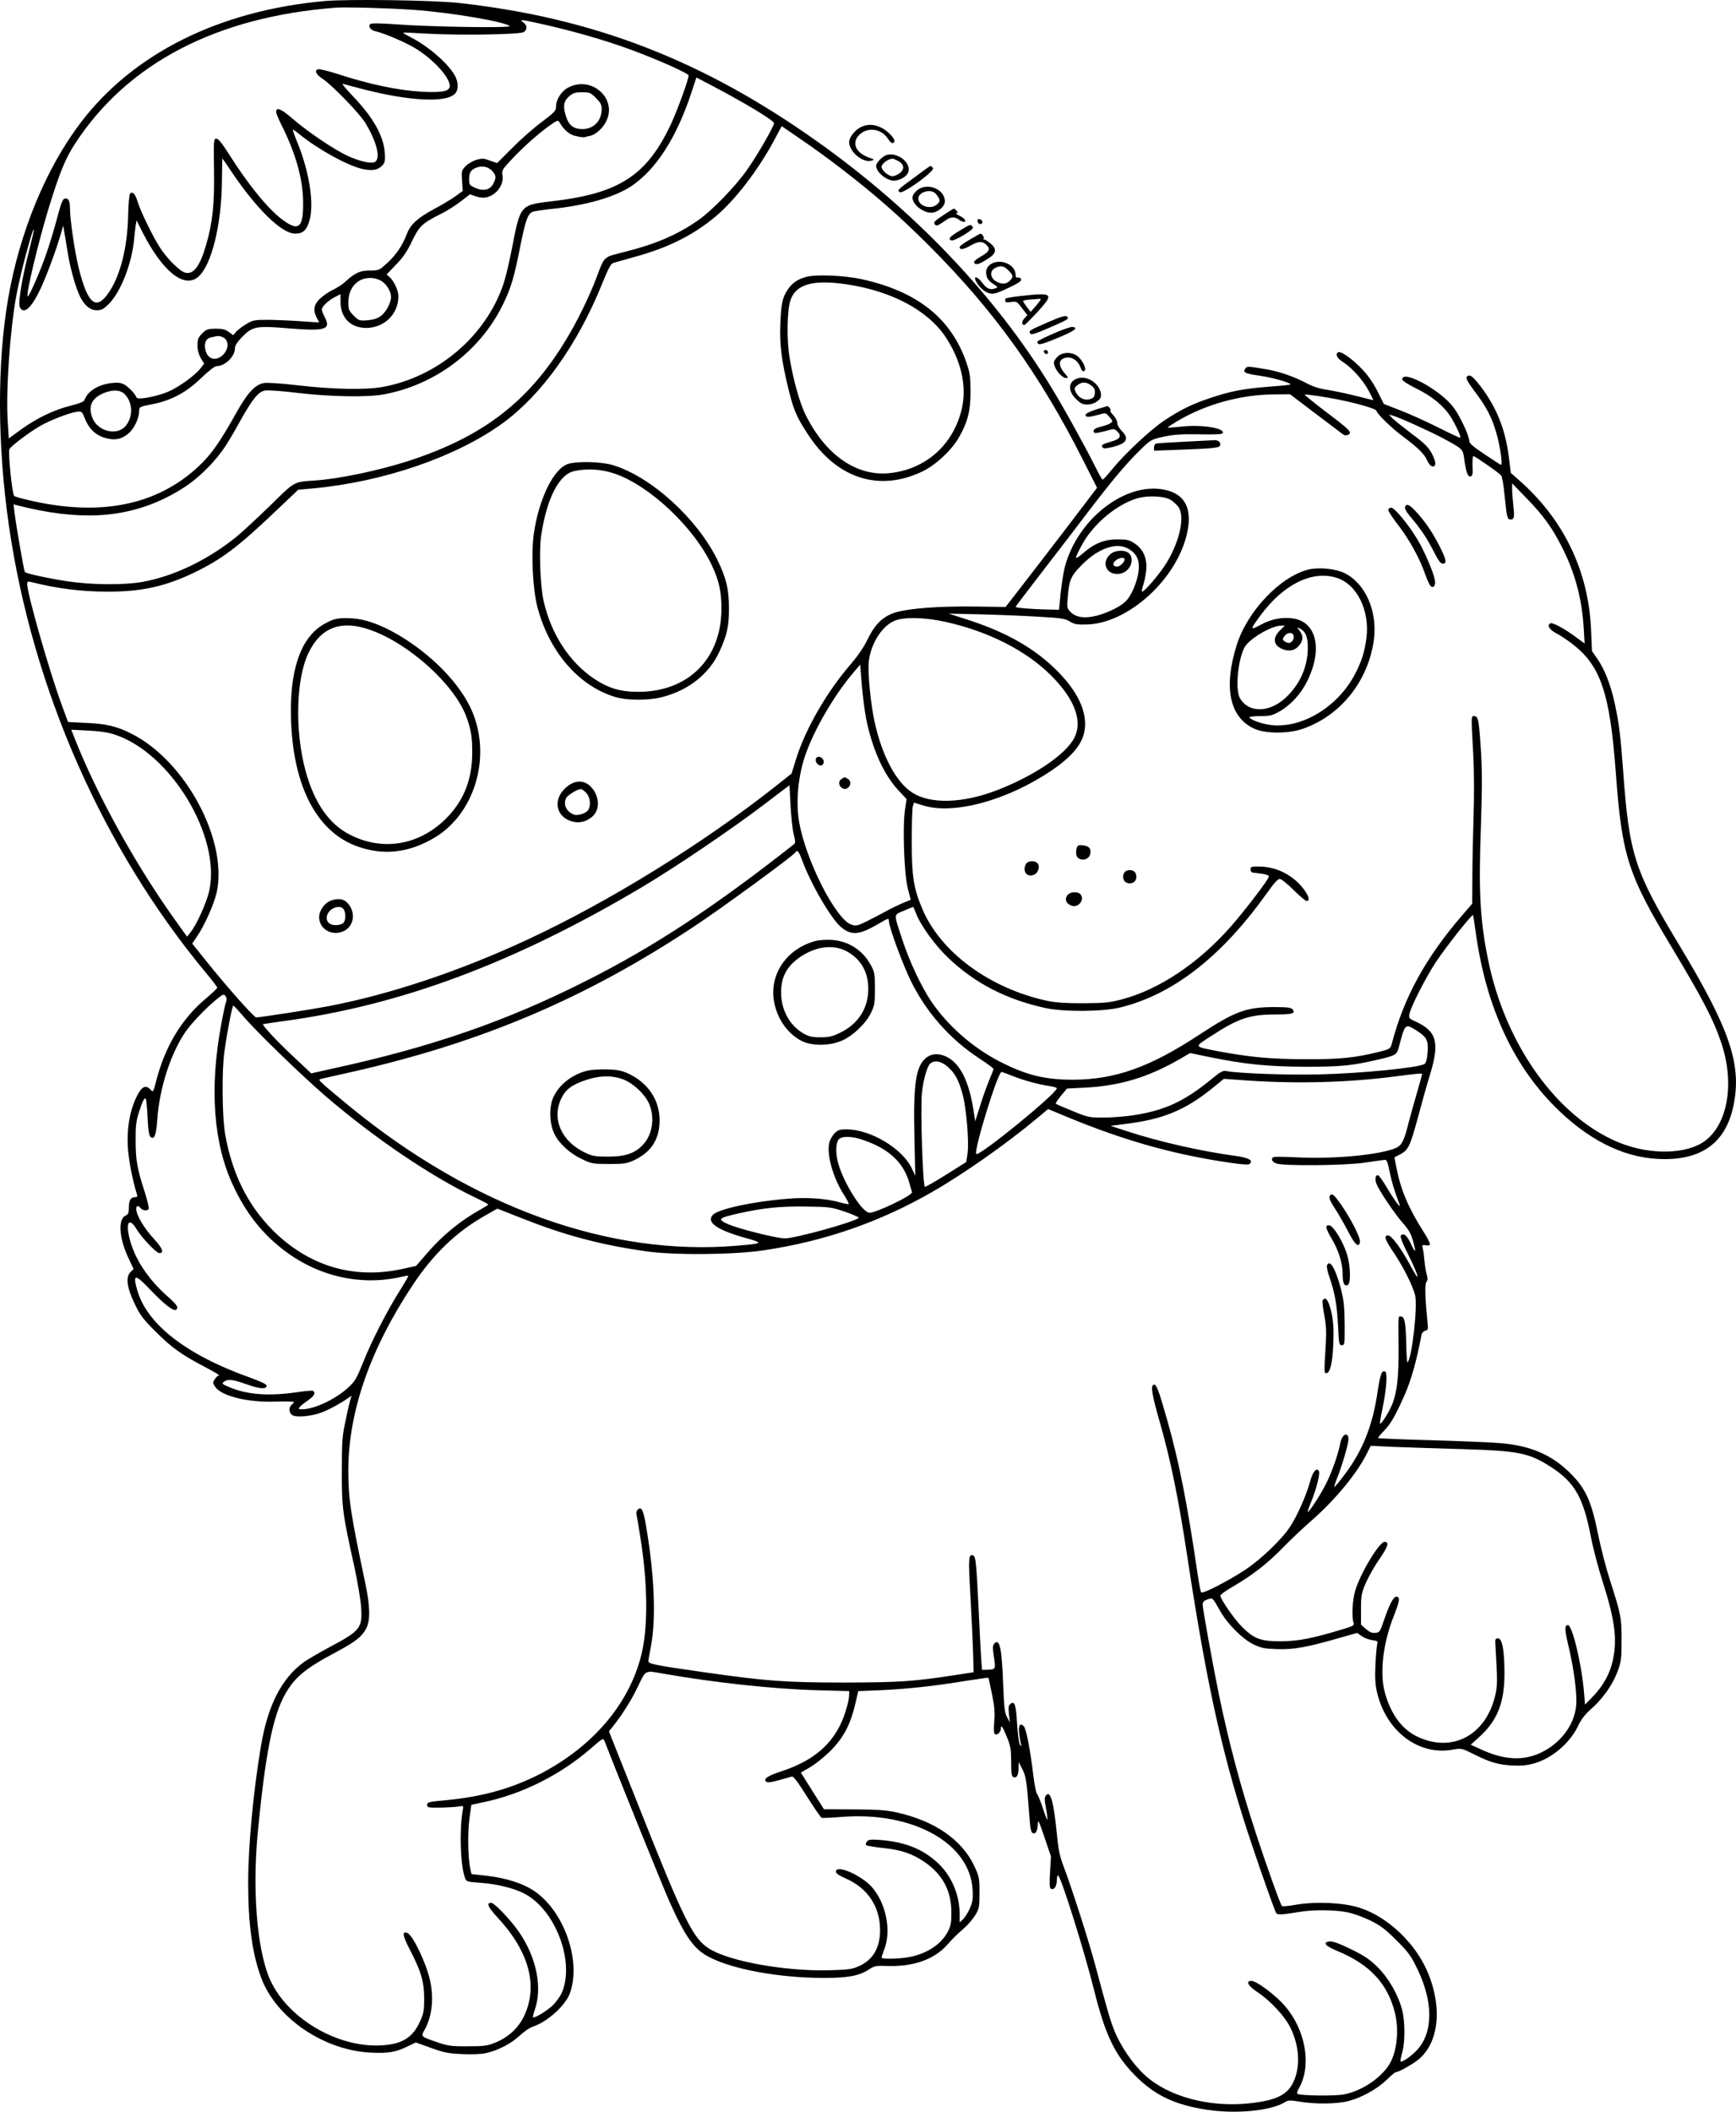 <?xml version="1.0" encoding="UTF-8"?>
<svg xmlns="http://www.w3.org/2000/svg" version="1.0" viewBox="0 0 1178.575 1433.448" preserveAspectRatio="xMidYMid meet">
  <g transform="translate(-195.515,1580.609) scale(0.1,-0.1)" fill="#000000" stroke="none">
    <path d="M4160 15799 c-715 -64 -1299 -355 -1656 -824 -237 -311 -416 -746 -494 -1198 -75 -440 -73 -989 5 -1535 161 -1114 639 -2199 1342 -3044 40 -48 73 -91 73 -96 0 -5 -34 -37 -75 -72 -168 -140 -281 -330 -341 -567 -18 -71 -19 -72 -37 -53 -35 38 -65 19 -103 -67 -40 -89 -58 -204 -51 -323 5 -87 32 -226 62 -322 5 -13 1 -18 -12 -18 -30 0 -43 -21 -43 -70 0 -37 -4 -47 -22 -55 -53 -24 -45 -151 18 -286 l36 -77 -22 -22 c-33 -33 -23 -107 31 -217 34 -72 57 -103 138 -183 108 -109 177 -159 336 -242 61 -32 104 -58 98 -58 -7 0 -20 -11 -29 -25 -15 -23 -15 -27 1 -51 41 -64 222 -109 411 -102 68 2 124 1 124 -3 0 -4 -7 -12 -15 -19 -22 -18 -19 -57 7 -71 30 -16 131 -6 198 20 53 20 127 61 180 98 23 17 24 17 17 -1 -4 -10 -20 -76 -34 -145 -25 -115 -27 -145 -27 -351 -1 -248 5 -288 85 -650 22 -102 43 -226 46 -276 9 -140 -5 -157 -219 -271 -67 -36 -144 -81 -170 -99 -152 -112 -245 -293 -292 -574 -52 -312 -86 -674 -86 -926 0 -279 28 -482 89 -645 102 -271 423 -490 743 -506 118 -6 173 3 254 44 l52 25 103 -37 c88 -32 120 -38 209 -42 61 -3 129 -1 161 6 82 17 173 64 232 119 29 27 69 55 89 61 100 33 223 144 253 229 79 224 -45 566 -252 698 -73 47 -184 82 -309 97 l-108 12 -8 35 c-16 71 -19 246 -6 340 l13 95 84 18 c261 55 521 185 729 366 79 69 83 71 91 49 88 -226 403 -1007 444 -1096 106 -236 165 -317 264 -369 161 -85 480 -143 783 -143 164 0 241 15 305 58 37 24 47 26 130 23 172 -5 313 45 400 143 49 54 53 58 122 120 25 22 56 60 71 85 25 42 27 55 27 151 0 100 -2 108 -37 183 -85 177 -267 302 -523 360 -73 16 -128 20 -293 21 l-203 1 -79 125 -78 124 61 35 c34 19 96 69 138 110 90 90 137 179 170 318 l21 90 151 6 c176 8 359 27 576 63 85 13 155 23 156 22 2 -2 13 -52 25 -113 17 -85 21 -126 15 -186 -4 -52 -3 -79 5 -84 16 -10 40 14 40 38 0 31 14 10 44 -65 22 -55 26 -82 26 -163 0 -78 3 -97 16 -102 22 -8 34 14 34 62 l1 40 25 -48 c25 -48 30 -80 50 -350 4 -57 10 -80 21 -84 20 -8 32 14 34 62 1 34 7 22 45 -90 l44 -130 -6 -106 c-5 -77 -3 -108 5 -113 21 -13 41 15 41 56 0 22 4 37 9 33 21 -12 179 -516 245 -782 77 -306 141 -438 281 -579 132 -132 267 -196 485 -229 197 -30 435 -7 529 52 20 13 35 14 100 3 107 -18 253 -16 330 4 90 23 196 82 259 143 29 29 58 53 63 53 17 0 92 41 141 76 149 109 180 352 77 600 -82 198 -272 379 -463 440 -107 35 -297 44 -431 21 -49 -9 -93 -13 -97 -9 -10 10 -104 272 -176 492 -104 317 -182 608 -252 945 -40 196 -110 581 -110 610 0 17 9 26 32 34 37 13 33 17 88 -80 49 -87 151 -189 225 -225 52 -25 74 -29 160 -32 111 -4 197 11 417 74 l127 36 31 -22 c17 -12 49 -24 71 -27 36 -5 40 -8 34 -27 -3 -12 -9 -75 -12 -141 -4 -90 -1 -137 11 -187 62 -263 280 -429 510 -389 63 11 64 11 142 -28 113 -57 168 -73 262 -79 61 -3 101 0 148 13 124 33 249 140 304 258 21 44 47 77 90 115 79 70 146 166 178 255 24 65 26 86 26 212 0 154 -4 172 -80 409 -25 77 -61 216 -80 310 -45 224 -84 308 -187 411 -126 126 -270 188 -475 205 -64 6 -276 14 -471 20 -194 5 -356 12 -359 14 -3 3 16 27 42 53 43 44 75 100 136 237 46 105 82 232 116 412 2 12 13 24 25 27 20 5 21 10 15 64 -16 159 -19 253 -7 267 9 11 10 24 3 48 -6 18 -13 61 -16 96 -3 34 -8 73 -12 86 -5 21 -3 23 19 19 14 -3 27 -1 30 5 4 5 -16 45 -44 88 -101 158 -155 286 -183 432 l-14 72 42 22 c53 29 65 55 120 258 24 91 60 218 80 283 67 220 45 295 -105 362 -38 17 -40 21 -35 49 10 49 108 242 176 346 70 107 253 338 256 324 2 -5 10 -61 19 -124 71 -509 262 -915 566 -1205 230 -219 469 -328 719 -327 260 1 414 121 464 364 57 277 -23 516 -368 1088 -304 504 -340 614 -381 1180 -18 244 -28 326 -57 460 -26 123 -69 233 -117 302 l-38 55 -6 144 c-17 400 -187 753 -494 1020 l-51 45 -12 99 c-23 191 -82 342 -192 487 -51 66 -71 83 -89 72 -17 -10 -8 -30 51 -109 79 -105 113 -172 144 -278 27 -94 45 -222 30 -216 -5 2 -55 35 -111 72 -78 52 -103 74 -103 90 0 35 -65 173 -107 228 -89 118 -348 259 -348 190 0 -9 40 -35 95 -62 107 -52 188 -119 235 -194 35 -57 70 -133 64 -140 -3 -2 -70 29 -149 69 -80 40 -196 93 -257 116 l-113 44 -41 82 c-24 50 -64 109 -100 147 -62 69 -151 133 -169 122 -22 -14 -8 -41 35 -68 60 -39 134 -121 173 -195 18 -34 32 -62 30 -62 -2 0 -55 13 -118 29 -63 16 -151 34 -195 41 -54 8 -99 23 -140 45 -78 42 -183 79 -265 93 -136 23 -137 23 -150 7 -20 -24 -2 -35 76 -46 79 -11 167 -32 215 -52 31 -12 24 -14 -121 -25 -180 -14 -266 -30 -407 -77 -123 -41 -201 -79 -313 -153 -92 -61 -268 -225 -356 -333 -31 -38 -59 -69 -63 -69 -4 0 -26 39 -50 88 -68 136 -215 403 -303 546 -377 617 -925 1192 -1578 1657 -779 555 -1526 844 -2440 945 -173 19 -753 27 -910 13z m605 -60 c247 -17 622 -81 650 -110 13 -14 -536 -6 -773 12 -106 8 -167 8 -173 2 -16 -16 1 -41 34 -49 55 -11 198 -72 269 -114 126 -76 244 -206 236 -262 -4 -32 -54 -41 -183 -35 -165 9 -362 50 -588 124 -60 19 -115 32 -123 29 -26 -10 -14 -35 34 -67 70 -48 252 -237 290 -301 74 -126 101 -230 66 -259 -21 -18 -105 0 -193 41 -91 43 -269 163 -369 250 -80 69 -112 82 -112 45 0 -8 16 -47 35 -85 96 -190 146 -367 148 -520 3 -181 -29 -209 -142 -124 -97 73 -229 234 -361 443 -46 73 -73 106 -86 106 -18 0 -19 -10 -16 -210 4 -232 -9 -359 -54 -513 -41 -142 -85 -201 -141 -187 -36 9 -117 88 -169 166 -49 74 -134 249 -155 317 -14 49 -34 71 -50 55 -7 -7 -12 -69 -14 -150 -5 -226 -56 -420 -140 -535 -81 -110 -136 -59 -195 177 -27 108 -60 332 -60 410 0 48 -11 68 -35 63 -14 -2 -26 -32 -51 -128 -18 -69 -51 -179 -74 -245 -42 -122 -120 -299 -127 -291 -13 13 71 364 143 601 75 242 112 333 178 435 356 547 961 862 1771 924 70 5 364 -3 530 -15z m864 -95 c205 -45 439 -112 611 -176 182 -67 390 -160 390 -174 0 -28 -75 -234 -120 -331 -163 -347 -350 -469 -799 -522 -227 -27 -222 -21 -281 -325 -17 -87 -42 -193 -56 -235 -119 -356 -447 -635 -824 -702 -115 -20 -329 -16 -560 10 -124 15 -220 21 -244 17 -60 -11 -113 -69 -190 -208 -108 -194 -169 -280 -255 -360 -285 -264 -670 -340 -1151 -227 -47 11 -91 23 -98 28 -14 8 -43 296 -33 318 10 21 130 111 204 155 72 42 207 94 260 100 26 3 31 -2 48 -46 26 -68 72 -113 136 -132 68 -20 116 -10 164 33 38 34 69 103 69 152 0 25 5 27 87 43 130 25 234 80 335 179 45 43 90 79 101 79 59 0 127 65 127 122 0 18 15 42 49 77 71 72 95 77 319 58 247 -20 287 -8 241 78 -10 19 -19 42 -19 50 0 20 44 62 91 86 l36 18 0 -52 c0 -108 69 -177 175 -177 123 1 218 95 218 215 0 38 -30 104 -59 129 l-21 19 64 67 c48 49 76 90 109 161 50 102 67 119 203 187 34 17 91 53 126 80 l64 49 40 -14 c21 -8 52 -11 69 -7 72 15 125 89 111 155 -5 27 2 38 57 97 79 85 185 180 261 234 55 39 60 41 70 23 31 -53 68 -84 113 -93 25 -6 51 -9 57 -7 6 2 23 6 38 9 37 8 85 51 108 97 79 155 -98 314 -257 231 -47 -25 -83 -81 -83 -131 0 -27 -12 -39 -97 -103 -54 -40 -144 -119 -200 -176 l-103 -103 -49 17 c-42 16 -54 16 -92 5 -23 -7 -56 -26 -72 -42 -28 -29 -29 -33 -25 -100 l5 -69 -51 -37 c-28 -20 -93 -59 -146 -87 -112 -61 -159 -104 -184 -171 -28 -74 -71 -139 -133 -195 -53 -49 -56 -50 -117 -50 -67 0 -103 -17 -171 -80 -16 -15 -52 -38 -79 -51 -28 -13 -67 -40 -88 -60 -43 -41 -49 -78 -22 -131 l16 -31 -133 9 c-74 5 -174 9 -224 9 -79 0 -95 -3 -135 -27 -25 -14 -56 -38 -69 -51 l-23 -26 -30 22 c-23 17 -43 22 -89 22 -53 -1 -63 -4 -91 -32 -27 -27 -32 -40 -32 -81 0 -33 8 -61 22 -87 l23 -37 -25 -33 c-38 -49 -153 -131 -224 -160 -83 -33 -204 -55 -210 -37 -8 24 -55 73 -85 89 -22 11 -45 14 -84 9 -93 -11 -163 -55 -185 -117 -4 -10 -38 -23 -94 -37 -112 -28 -225 -82 -334 -160 l-85 -62 -7 108 c-14 209 14 619 58 862 26 142 110 458 119 448 2 -2 -12 -64 -31 -138 -50 -193 -78 -364 -64 -390 27 -51 77 -7 139 123 41 86 109 270 138 372 l17 60 7 -40 c4 -22 15 -87 24 -145 18 -110 55 -241 85 -300 31 -60 68 -90 112 -90 32 0 46 7 83 44 79 80 153 267 170 431 3 33 8 77 11 98 l6 37 42 -83 c135 -264 281 -381 376 -301 91 77 160 355 162 657 1 81 2 147 3 147 1 0 24 -33 50 -72 176 -265 351 -438 444 -438 53 0 78 23 97 88 33 112 0 329 -80 526 -20 49 -35 91 -33 92 1 2 23 -13 47 -33 131 -105 330 -214 430 -235 65 -13 101 -6 131 25 17 19 20 31 17 82 -8 118 -78 243 -218 389 -47 49 -78 87 -68 83 9 -3 79 -21 156 -41 312 -78 551 -88 607 -25 23 24 23 74 1 117 -42 82 -183 205 -304 266 -30 15 -52 29 -50 30 1 2 71 -1 153 -6 223 -13 648 -7 668 11 24 19 21 47 -5 65 -30 22 -15 20 121 -10z m1443 -577 c79 -47 138 -88 138 -97 0 -22 -118 -226 -186 -321 -81 -114 -239 -276 -329 -338 -142 -99 -291 -163 -500 -215 -148 -38 -133 -24 -191 -176 -51 -134 -131 -297 -206 -420 -254 -421 -564 -659 -1073 -824 -199 -64 -466 -120 -626 -131 -154 -11 -137 -1 -313 -174 -89 -86 -192 -182 -231 -213 -200 -159 -424 -265 -639 -303 -125 -21 -341 -19 -501 5 -127 19 -280 52 -291 63 -6 6 -58 308 -70 401 l-7 59 29 -8 c408 -104 715 -89 999 49 128 63 214 126 305 222 76 81 114 136 206 303 84 150 123 198 168 206 18 4 118 -3 222 -16 223 -26 473 -31 584 -10 346 63 650 290 805 601 58 117 79 186 120 393 38 190 53 233 88 246 12 4 74 13 137 20 229 24 418 79 532 154 167 112 307 329 409 640 l32 97 126 -66 c69 -36 188 -102 263 -147z m-1071 74 c31 -31 39 -46 39 -75 0 -79 -54 -136 -130 -136 -64 0 -95 26 -115 95 -19 64 -12 97 27 130 24 20 40 25 85 25 51 0 58 -3 94 -39z m1670 -483 c228 -176 388 -316 595 -523 436 -436 747 -868 1041 -1450 l96 -190 -213 -280 c-118 -154 -258 -336 -311 -404 l-97 -125 -209 3 c-242 3 -440 -12 -535 -39 -87 -26 -142 -79 -194 -186 -23 -49 -65 -110 -111 -164 -162 -186 -309 -440 -373 -645 l-31 -100 -102 -81 c-497 -393 -1137 -789 -1693 -1047 -458 -213 -928 -370 -1349 -451 -116 -22 -462 -76 -491 -76 -14 0 -200 209 -335 378 l-99 123 30 44 c52 75 118 223 136 302 78 353 -211 894 -577 1078 -100 51 -171 68 -308 74 l-124 6 -44 120 c-85 232 -233 750 -233 816 0 18 4 20 28 14 181 -45 338 -65 523 -65 228 0 388 36 584 130 184 89 297 174 547 412 l158 150 102 9 c481 45 975 216 1288 444 265 194 506 533 671 940 46 114 61 141 80 147 13 4 80 23 149 42 225 62 395 148 545 274 133 112 288 315 396 516 l51 96 131 -90 c73 -49 198 -140 278 -202z m-2373 -14 c26 -29 27 -45 7 -83 -22 -44 -67 -55 -121 -31 -40 17 -44 22 -44 54 0 50 9 66 44 82 41 18 86 10 114 -22z m-759 -742 c38 -20 71 -73 71 -112 -1 -41 -35 -105 -71 -130 -22 -16 -51 -25 -89 -28 -55 -4 -59 -3 -94 32 -32 33 -36 42 -36 89 0 64 24 114 69 144 42 28 103 30 150 5z m-1051 -400 c21 -28 14 -71 -17 -103 -48 -47 -103 -35 -120 27 -13 48 1 82 36 90 15 3 33 7 38 8 18 5 50 -6 63 -22z m-681 -377 c50 -57 51 -147 3 -208 -56 -71 -188 -42 -226 49 -34 82 -7 140 81 174 63 24 113 19 142 -15z m8080 -127 c97 -73 181 -137 188 -142 14 -11 45 -1 45 13 0 15 -31 42 -178 153 -73 56 -131 103 -129 105 6 5 154 -17 252 -38 124 -26 235 -60 235 -71 0 -18 105 -120 180 -175 103 -77 145 -118 165 -164 12 -25 25 -39 37 -39 26 0 23 33 -9 93 -22 39 -51 68 -138 132 -60 46 -119 93 -130 105 l-20 23 25 -8 c46 -13 254 -107 340 -153 134 -72 137 -75 145 -135 12 -92 24 -129 43 -125 14 3 17 14 14 71 -1 37 1 67 6 67 11 0 175 -114 189 -132 6 -7 16 -65 22 -128 16 -157 19 -170 41 -170 25 0 28 15 19 95 -4 39 -8 88 -8 110 l0 40 102 -105 c113 -117 172 -199 241 -337 85 -169 132 -347 143 -542 l6 -103 -64 47 c-75 56 -156 98 -169 90 -23 -14 -8 -41 36 -65 26 -13 74 -45 109 -71 197 -150 259 -332 300 -879 41 -562 82 -690 377 -1180 219 -365 289 -501 342 -662 87 -268 41 -539 -112 -655 -123 -93 -373 -99 -584 -13 -422 172 -776 667 -892 1250 -53 264 -63 452 -47 898 8 237 9 370 1 500 -14 218 -19 247 -45 247 -23 0 -23 16 -8 -260 6 -110 7 -289 2 -425 -4 -129 -8 -314 -8 -412 l-1 -176 -68 -79 c-249 -289 -396 -557 -478 -872 -9 -33 -13 -36 -79 -53 -168 -42 -272 -53 -510 -52 -236 1 -375 14 -593 55 -165 32 -163 26 -42 104 184 120 260 145 440 145 110 0 133 7 110 35 -10 12 -38 15 -124 15 -190 0 -266 -28 -511 -189 -335 -220 -570 -303 -855 -304 -195 0 -320 32 -501 125 -183 95 -351 243 -462 407 -68 102 -149 273 -195 416 -61 186 -62 168 9 199 33 14 62 26 63 26 2 0 11 -21 21 -46 31 -81 130 -217 220 -302 180 -171 394 -281 656 -338 127 -28 393 -26 512 4 362 90 692 350 1000 785 40 57 68 87 80 87 11 0 53 -34 94 -75 42 -41 81 -75 89 -75 25 0 15 37 -25 87 -71 91 -182 146 -296 147 -53 1 -60 -1 -60 -19 0 -11 7 -21 15 -22 8 -1 36 -5 63 -8 26 -3 47 -11 47 -18 0 -18 -165 -234 -263 -345 -218 -246 -482 -422 -733 -489 -87 -23 -119 -26 -264 -27 -123 0 -186 4 -248 17 -390 85 -722 330 -846 625 -58 138 -71 218 -71 452 0 118 3 227 7 241 l8 27 61 -19 c211 -66 577 35 879 241 157 108 223 201 222 313 0 118 -74 250 -213 382 -155 147 -347 251 -617 335 l-97 31 215 -5 c118 -3 296 -10 394 -16 157 -9 183 -13 215 -33 30 -18 49 -22 111 -20 287 5 625 316 687 633 30 148 -14 241 -129 275 -266 79 -615 -178 -704 -519 -9 -34 -21 -112 -28 -175 l-11 -114 -90 2 c-96 2 -205 11 -205 18 0 2 82 110 183 241 101 130 241 313 312 407 159 208 251 318 348 414 75 73 75 73 163 93 71 15 120 18 243 16 112 -2 155 0 158 9 12 34 -149 59 -283 43 -48 -5 -89 -8 -91 -6 -2 2 27 21 64 43 194 115 429 180 657 182 l109 1 174 -132z m-986 -584 c17 -10 41 -32 53 -47 47 -63 13 -228 -77 -378 -40 -68 -151 -199 -167 -199 -5 0 -2 19 6 43 8 23 18 70 21 104 7 79 -20 142 -80 181 -35 23 -51 27 -116 27 -89 0 -158 -28 -235 -96 -25 -22 -46 -35 -46 -27 0 7 19 47 42 88 78 143 238 275 379 315 70 19 177 14 220 -11z m-283 -334 c54 -33 74 -75 68 -142 -8 -81 -51 -181 -94 -219 -45 -40 -145 -85 -218 -98 -69 -13 -120 -2 -153 33 -22 23 -23 30 -16 108 9 109 22 137 97 212 113 113 236 154 316 106z m-1240 -496 c290 -65 545 -195 713 -363 160 -160 216 -309 158 -423 -57 -112 -272 -258 -523 -355 -233 -90 -451 -97 -576 -18 -111 70 -208 253 -258 485 -26 119 -46 327 -39 400 11 120 85 242 172 281 62 28 208 26 353 -7z m-543 -655 c42 -208 120 -380 217 -485 l58 -62 -11 -73 c-17 -114 -6 -434 19 -533 l20 -78 -52 -21 c-28 -12 -78 -36 -111 -54 -33 -18 -92 -49 -132 -69 -67 -33 -75 -35 -108 -24 -105 35 -308 433 -354 694 -25 138 -7 324 46 469 59 165 187 385 309 532 l59 70 11 -141 c7 -77 20 -178 29 -225z m-5105 -108 c380 -121 726 -688 646 -1060 -16 -77 -87 -235 -128 -284 l-23 -29 -71 99 c-272 377 -541 863 -694 1252 l-21 54 113 -6 c73 -3 136 -12 178 -26z m4613 -676 c13 -49 13 -61 2 -70 -537 -423 -950 -695 -1405 -924 -544 -276 -1059 -454 -1734 -600 l-138 -31 -120 113 c-113 105 -215 215 -207 221 2 1 62 10 134 20 800 107 1576 397 2445 914 218 130 591 382 805 544 l190 144 7 -136 c4 -74 13 -162 21 -195z m57 -176 c59 -162 198 -401 266 -457 69 -57 122 -53 246 19 76 45 78 45 78 22 0 -40 95 -296 150 -408 105 -212 265 -393 460 -521 55 -36 100 -69 100 -74 0 -4 -13 -39 -29 -76 -16 -38 -44 -116 -62 -174 l-33 -105 -12 76 c-29 187 -85 305 -170 355 -55 32 -113 32 -152 -1 -70 -58 -87 -178 -79 -535 l6 -265 -25 53 c-65 134 -281 262 -442 262 -46 0 -58 -4 -82 -28 -16 -17 -32 -46 -36 -68 -16 -83 29 -238 103 -352 19 -30 32 -56 30 -59 -3 -2 -29 3 -58 11 -95 27 -222 36 -357 25 -238 -19 -471 -70 -508 -110 -45 -50 28 -102 226 -157 121 -34 118 -37 -65 -52 -862 -72 -1784 259 -2620 941 -66 54 -142 118 -170 142 -49 44 -49 45 -25 51 14 3 106 24 205 46 882 200 1586 499 2322 987 188 124 673 479 688 503 13 20 23 9 45 -51z m-3911 -966 c-5 -14 -20 -84 -33 -156 -80 -434 -51 -809 84 -1093 82 -175 186 -310 323 -419 238 -191 537 -262 822 -195 22 5 41 8 42 6 2 -2 -23 -46 -56 -98 -87 -138 -193 -344 -250 -488 -44 -110 -56 -131 -101 -172 -85 -79 -231 -148 -313 -148 -26 0 -28 2 -16 16 7 9 32 29 56 45 42 29 53 51 33 64 -5 3 -56 -1 -114 -10 -187 -27 -336 -16 -456 36 -48 20 -51 24 -34 36 27 20 57 16 152 -17 90 -32 137 -36 137 -10 0 10 -38 28 -115 56 -433 154 -702 365 -765 599 -29 105 -12 104 89 -2 92 -97 158 -149 175 -138 22 13 9 34 -56 91 -131 115 -225 257 -258 392 -29 114 -2 148 49 62 34 -56 133 -160 153 -160 35 0 22 33 -38 98 -63 67 -119 161 -119 201 0 25 13 27 30 6 14 -17 46 -20 55 -5 3 5 -9 58 -28 117 -51 158 -61 215 -61 348 -1 97 4 134 22 190 24 75 37 103 47 93 3 -3 9 -60 12 -127 4 -88 10 -124 21 -133 25 -21 38 15 45 119 14 209 90 446 190 593 40 58 127 150 201 213 54 45 61 48 72 32 9 -12 10 -25 3 -42z m116 -93 c89 -105 392 -399 561 -545 330 -283 713 -543 1016 -688 48 -23 87 -44 88 -47 0 -3 -24 -18 -53 -34 -137 -76 -260 -177 -367 -302 l-70 -81 -105 -23 c-326 -68 -629 25 -870 267 -168 169 -274 383 -321 648 -21 119 -24 432 -5 565 19 136 53 310 60 310 4 0 33 -32 66 -70z m7967 -99 c69 -44 82 -68 75 -148 -3 -45 -10 -71 -21 -79 -35 -25 -423 -64 -717 -71 -218 -5 -549 7 -630 23 -21 4 -40 -6 -95 -52 -191 -156 -321 -216 -539 -249 -55 -8 -145 -15 -200 -15 -95 0 -105 2 -209 45 -59 24 -111 46 -113 49 -3 3 13 27 35 54 l41 49 118 6 c242 12 433 70 653 197 l65 38 135 -28 c241 -49 393 -64 650 -65 239 0 310 7 480 46 128 29 138 35 151 83 43 166 43 166 121 117z m-3181 -248 c49 -44 72 -87 99 -184 26 -94 45 -324 34 -403 l-9 -58 -134 -84 c-73 -46 -139 -84 -146 -84 -15 0 -32 524 -21 637 9 84 33 172 53 196 27 30 78 22 124 -20z m432 -58 c72 -30 189 -62 258 -71 27 -4 49 -11 49 -15 0 -35 -527 -465 -547 -446 -19 20 146 557 172 557 3 0 33 -11 68 -25z m2787 10 c0 -3 -15 -58 -34 -123 -19 -64 -44 -155 -56 -200 -31 -126 -47 -158 -83 -176 -101 -48 -420 -79 -677 -66 -80 4 -151 5 -157 2 -22 -8 -14 -32 15 -43 47 -19 468 -15 602 5 63 9 123 18 134 19 16 2 21 -11 36 -83 15 -73 30 -121 65 -215 16 -41 -23 8 -78 99 -29 50 -59 92 -65 94 -19 6 -25 -26 -11 -60 19 -47 119 -195 173 -258 51 -58 61 -77 81 -153 16 -59 6 -54 -24 12 -25 52 -47 69 -65 51 -7 -7 8 -48 52 -135 71 -144 84 -202 16 -76 -64 120 -131 211 -155 211 -31 0 -23 -27 41 -121 65 -98 123 -214 142 -283 19 -70 -20 -425 -51 -458 -3 -4 -8 53 -9 128 -3 142 -11 184 -37 184 -18 0 -17 17 -15 -210 1 -194 -8 -288 -39 -376 -18 -51 -79 -150 -87 -141 -2 2 5 46 16 98 27 128 36 244 20 254 -23 14 -34 -16 -52 -133 -33 -231 -101 -402 -224 -565 -36 -49 -68 -86 -70 -84 -2 2 7 31 21 65 31 78 75 227 75 258 0 54 -44 36 -55 -24 -13 -71 -57 -198 -96 -275 -37 -75 -119 -201 -126 -194 -1 2 8 31 22 64 38 93 64 198 54 214 -16 26 -42 -5 -60 -73 -25 -92 -87 -231 -134 -303 -56 -87 -196 -221 -305 -294 -112 -74 -289 -166 -300 -154 -4 4 -15 60 -24 123 -71 484 -125 759 -207 1048 -57 202 -74 245 -91 239 -23 -7 -13 -67 46 -272 70 -248 122 -501 181 -890 138 -909 247 -1392 444 -1975 59 -176 131 -380 157 -444 8 -20 25 -20 174 4 93 14 234 12 315 -5 39 -8 108 -33 155 -56 69 -34 102 -60 176 -134 80 -79 98 -104 142 -195 110 -226 107 -436 -6 -553 -40 -42 -100 -82 -108 -74 -3 3 2 29 10 58 21 68 21 213 0 293 -26 100 -90 213 -165 288 -55 54 -88 77 -182 123 -77 38 -125 55 -144 53 -51 -6 -32 -31 51 -65 219 -90 341 -220 391 -418 30 -120 14 -270 -39 -354 -59 -93 -185 -177 -303 -201 -60 -13 -307 -10 -320 4 -4 3 0 19 9 34 95 162 43 424 -117 587 -70 71 -174 145 -204 145 -42 0 -22 -35 42 -77 88 -58 189 -168 225 -245 58 -122 66 -253 22 -356 -41 -95 -117 -133 -300 -153 -274 -30 -553 45 -712 191 -81 73 -165 197 -207 301 -29 73 -45 128 -131 449 -43 160 -158 520 -215 670 -25 65 -35 114 -44 210 -22 227 -45 308 -75 268 -11 -14 -10 -31 1 -89 7 -40 11 -74 9 -76 -2 -2 -16 33 -31 79 -15 46 -33 90 -40 98 -6 8 -17 62 -24 120 -20 171 -49 323 -65 338 -35 35 -43 -10 -21 -115 6 -25 5 -26 -6 -9 -6 10 -15 74 -19 143 -7 129 -17 156 -45 133 -13 -11 -15 -25 -10 -69 l6 -56 -19 35 c-16 29 -20 66 -26 215 -9 253 -24 323 -60 285 -11 -12 -12 -28 -6 -70 16 -105 16 -105 -34 -108 l-44 -1 -6 82 c-3 45 -10 186 -16 312 -16 325 -20 376 -37 382 -33 13 -35 -12 -19 -283 8 -148 16 -323 18 -389 l3 -120 -110 -17 c-297 -46 -390 -52 -765 -53 -405 0 -534 10 -955 70 -330 47 -380 57 -378 75 0 8 9 58 19 110 32 178 23 451 -28 767 -22 144 -36 178 -62 153 -12 -12 -13 -24 -6 -55 5 -22 18 -104 30 -183 44 -301 43 -573 -1 -750 -84 -338 -338 -632 -704 -816 -187 -93 -379 -146 -616 -169 -123 -11 -134 -14 -134 -32 0 -19 6 -20 93 -19 52 1 107 5 124 8 31 6 31 6 24 -31 -23 -135 -15 -365 15 -451 10 -29 11 -29 103 -36 112 -8 225 -35 298 -72 212 -107 348 -462 258 -673 -12 -28 -42 -68 -65 -90 -42 -38 -123 -87 -131 -78 -2 2 3 24 11 48 54 152 14 354 -105 529 -57 83 -168 200 -191 200 -34 0 -20 -31 46 -102 217 -234 277 -472 173 -677 -39 -77 -108 -138 -195 -172 -49 -20 -76 -23 -183 -23 -110 -1 -134 3 -205 27 -114 39 -114 38 -87 85 50 89 64 211 37 334 -24 114 -117 309 -154 323 -38 15 -33 -17 16 -112 76 -145 98 -219 98 -333 0 -83 -4 -103 -29 -157 -50 -110 -123 -154 -267 -161 -307 -15 -653 198 -760 469 -81 208 -110 590 -74 975 51 531 102 792 186 940 65 115 136 174 343 284 135 72 178 106 208 163 28 55 26 151 -7 307 -100 473 -115 575 -115 765 0 397 148 823 437 1258 139 210 297 362 492 472 l83 47 152 -60 c302 -120 536 -183 851 -229 190 -28 602 -25 805 6 411 61 786 191 1140 394 217 124 507 328 713 500 l78 65 132 -55 c387 -160 725 -255 1106 -310 92 -13 123 -15 132 -6 23 23 -9 41 -99 53 -237 32 -525 98 -737 168 l-110 36 95 12 c258 31 409 93 593 241 l81 66 170 -12 c335 -22 672 -13 991 28 160 21 185 23 185 16z m-3798 -446 c178 -60 279 -154 318 -297 6 -24 14 -50 17 -58 8 -21 -259 -148 -293 -140 -58 15 -191 239 -215 363 -13 71 -6 128 19 142 27 16 88 13 154 -10z m-120 -488 c54 -19 95 -37 93 -41 -15 -25 -429 -140 -501 -140 -56 0 -316 65 -387 97 -74 33 -66 41 70 72 170 38 287 50 463 47 156 -2 170 -4 262 -35z m4178 -1611 c400 -12 466 -25 621 -126 156 -102 214 -206 265 -471 14 -74 50 -211 80 -304 82 -258 100 -389 69 -532 -19 -89 -64 -172 -133 -244 l-56 -58 -8 95 c-17 189 -79 445 -108 445 -24 0 -23 -29 4 -144 37 -155 59 -324 52 -401 -12 -133 -107 -259 -242 -322 -120 -56 -249 -49 -406 24 l-68 31 63 57 c121 112 168 235 166 439 -1 149 -16 226 -44 226 -17 0 -20 -6 -18 -35 15 -257 15 -287 -1 -353 -64 -273 -296 -393 -533 -277 -104 51 -180 158 -218 305 -33 130 -10 326 60 505 43 110 47 133 23 138 -21 4 -50 -50 -88 -163 -25 -75 -29 -80 -58 -83 -22 -2 -39 5 -64 27 l-33 29 0 104 c0 94 3 110 33 180 19 42 60 116 93 163 58 83 67 115 34 115 -36 0 -166 -216 -200 -334 -18 -60 -24 -175 -11 -213 7 -20 1 -24 -76 -47 -205 -62 -299 -80 -418 -81 -135 0 -179 16 -260 95 -50 48 -150 192 -150 215 0 7 39 35 88 63 129 75 236 158 338 264 50 51 134 131 187 177 162 141 310 319 379 455 l29 58 147 -7 c81 -3 289 -10 462 -15z m-5410 -1525 c343 -60 744 -104 1038 -112 l222 -6 0 -25 c0 -42 -30 -144 -61 -206 -76 -152 -202 -250 -409 -317 -86 -28 -118 -52 -91 -68 12 -8 42 -2 172 36 11 3 40 -36 103 -136 48 -76 93 -141 99 -144 7 -2 68 0 137 6 481 38 870 -177 888 -493 4 -63 0 -85 -18 -127 -12 -28 -33 -61 -46 -74 l-24 -22 0 59 c0 131 -58 263 -152 348 -101 92 -218 138 -381 152 -70 5 -85 4 -96 -10 -8 -10 -10 -20 -5 -25 5 -4 57 -13 115 -19 124 -13 197 -38 282 -96 120 -82 180 -193 181 -336 1 -69 -3 -94 -22 -132 -45 -90 -147 -157 -274 -178 -74 -12 -178 -13 -178 -2 0 4 9 31 20 60 54 143 -3 359 -121 452 -90 72 -209 113 -209 72 0 -12 20 -26 65 -46 151 -66 235 -191 235 -352 0 -117 -47 -200 -139 -242 -50 -23 -71 -26 -206 -30 -298 -8 -681 61 -816 147 -109 69 -169 189 -475 960 l-205 515 21 25 c70 88 128 180 173 273 59 122 47 116 177 93z M7427 13926 c-58 -16 -94 -41 -124 -86 -35 -51 -45 -95 -50 -231 -6 -142 8 -253 57 -452 33 -135 55 -185 132 -302 195 -298 482 -390 776 -249 90 43 200 146 249 234 59 103 78 182 77 310 0 99 -4 126 -28 195 -103 300 -333 483 -711 566 -119 26 -314 34 -378 15z m283 -51 c296 -45 538 -173 659 -348 109 -160 151 -336 117 -491 -56 -248 -245 -417 -495 -442 -222 -21 -430 123 -566 395 -41 81 -87 247 -111 400 -18 115 -15 306 6 374 35 114 153 148 390 112z M5812 12657 c-98 -31 -199 -237 -233 -476 -19 -132 -7 -373 24 -493 80 -307 282 -540 532 -614 78 -23 227 -23 315 0 179 46 319 156 389 308 52 113 66 174 65 298 0 128 -19 204 -79 327 -138 280 -449 563 -709 642 -76 23 -243 28 -304 8z m310 -64 c241 -79 548 -369 668 -629 47 -101 64 -178 63 -294 -2 -337 -227 -560 -564 -560 -123 0 -203 24 -302 90 -168 113 -292 305 -342 530 -22 103 -31 336 -16 439 37 252 121 416 223 439 85 19 183 14 270 -15z M4172 11579 c-159 -79 -242 -281 -242 -593 0 -489 164 -824 453 -926 179 -63 349 -43 524 61 284 171 393 580 237 892 -94 189 -303 388 -534 511 -116 60 -204 86 -299 86 -67 0 -87 -4 -139 -31z m295 -48 c262 -91 571 -369 653 -587 33 -89 42 -143 41 -249 0 -174 -54 -315 -164 -431 -182 -193 -437 -241 -666 -124 -141 71 -242 216 -301 432 -74 271 -66 623 19 801 84 175 221 227 418 158z M5819 10477 c-107 -72 -104 -200 5 -242 53 -20 102 -12 149 25 58 46 54 145 -8 207 -41 41 -94 45 -146 10z m116 -53 c27 -29 33 -80 15 -114 -12 -23 -70 -43 -96 -34 -54 19 -78 70 -54 115 11 19 75 58 98 59 7 0 24 -12 37 -26z M4222 9699 c-38 -8 -68 -32 -88 -71 -45 -88 42 -181 140 -148 75 24 100 111 54 180 -26 38 -58 50 -106 39z m68 -68 c15 -29 12 -77 -6 -92 -9 -7 -32 -13 -51 -13 -43 0 -67 27 -58 64 13 53 93 81 115 41z M10000 12808 c-102 -5 -191 -11 -197 -13 -7 -2 -13 -14 -13 -26 l0 -22 193 7 c231 9 257 12 257 36 0 18 -21 31 -43 28 -7 0 -95 -5 -197 -10z M11494 12365 c-4 -9 9 -34 32 -61 75 -88 116 -150 160 -236 33 -66 49 -88 64 -88 30 0 25 27 -25 125 -48 94 -99 167 -163 235 -41 43 -59 49 -68 25z M11380 12345 c0 -9 31 -56 68 -104 74 -95 146 -226 182 -331 13 -36 29 -72 36 -80 21 -22 38 1 30 42 -10 51 -71 194 -116 269 -61 103 -157 219 -180 219 -11 0 -20 -7 -20 -15z M10838 11940 c-192 -48 -415 -283 -487 -513 -91 -289 -48 -492 121 -568 74 -34 232 -34 328 0 256 89 442 321 482 600 27 196 -56 387 -199 457 -61 30 -176 41 -245 24z m188 -55 c142 -42 232 -225 205 -417 -13 -92 -32 -152 -77 -238 -113 -217 -348 -363 -556 -347 -63 5 -149 34 -161 53 -3 5 29 9 71 9 66 0 85 4 129 29 79 44 149 119 194 211 105 214 62 400 -97 423 -72 11 -151 -4 -222 -44 -72 -39 -72 -34 0 64 155 210 348 307 514 257z m-382 -359 c-48 -48 -45 -94 7 -121 42 -22 86 -19 114 9 37 37 42 72 15 108 -21 29 -21 29 -1 18 42 -22 56 -59 55 -139 -3 -128 -58 -248 -155 -335 -110 -99 -247 -99 -305 -1 -38 63 -10 302 42 364 50 59 175 129 236 130 l26 1 -34 -34z m93 -32 c7 -20 -8 -48 -28 -52 -8 -1 -22 3 -32 10 -16 12 -16 15 -2 36 19 26 53 29 62 6z M9264 10046 c-3 -13 -4 -32 -2 -42 9 -45 83 -43 94 3 10 37 -7 57 -49 61 -32 3 -37 0 -43 -22z M8920 9941 c-26 -50 8 -94 56 -72 28 12 41 55 24 76 -18 22 -67 19 -80 -4z M9592 9888 c-7 -7 -12 -21 -12 -33 0 -12 5 -26 12 -33 7 -7 21 -12 33 -12 12 0 26 5 33 12 7 7 12 21 12 33 0 12 -5 26 -12 33 -7 7 -21 12 -33 12 -12 0 -26 -5 -33 -12z M9206 9734 c-26 -26 -16 -61 22 -75 49 -19 96 43 60 79 -17 17 -64 15 -82 -4z M9511 12056 c-80 -45 -60 -146 29 -146 106 0 139 151 35 157 -22 2 -51 -3 -64 -11z m79 -48 c0 -18 -31 -48 -51 -48 -29 0 -34 22 -9 42 25 20 60 24 60 6z M7494 10655 c-7 -18 13 -45 33 -45 19 0 28 27 13 45 -16 19 -39 19 -46 0z M7666 10517 c-21 -16 -18 -45 7 -61 37 -23 77 35 41 61 -10 7 -21 13 -24 13 -3 0 -14 -6 -24 -13z M7497 9420 c-198 -50 -320 -225 -287 -412 21 -117 91 -217 184 -266 69 -36 183 -37 269 -3 76 30 167 115 204 189 25 52 28 67 28 167 0 103 -2 113 -30 164 -55 99 -153 161 -265 167 -36 2 -82 -1 -103 -6z m202 -69 c98 -51 151 -140 151 -257 0 -131 -67 -237 -189 -297 -55 -27 -77 -32 -136 -32 -58 0 -78 5 -117 27 -94 56 -150 159 -150 279 0 106 41 180 134 242 104 69 218 83 307 38z M5950 8540 c-113 -24 -214 -107 -246 -202 -22 -69 -16 -168 16 -231 32 -65 106 -132 188 -170 63 -30 73 -32 182 -32 103 0 121 3 171 26 116 55 172 143 172 269 1 138 -78 256 -211 318 -46 21 -74 27 -142 29 -47 1 -105 -2 -130 -7z m234 -60 c69 -26 148 -99 177 -164 42 -95 24 -214 -43 -283 -54 -56 -119 -78 -233 -78 -87 0 -107 3 -156 26 -161 76 -229 227 -165 365 30 64 70 95 166 128 94 32 178 34 254 6z M10987 7694 c-14 -14 -6 -35 38 -102 24 -38 63 -107 87 -153 43 -84 70 -106 76 -62 4 27 -61 155 -126 249 -47 67 -62 81 -75 68z M10960 7475 c0 -10 15 -43 34 -74 47 -76 76 -169 76 -238 0 -65 10 -89 34 -80 23 9 21 127 -4 209 -26 84 -91 192 -119 196 -14 2 -21 -2 -21 -13z M10964 7216 c-3 -8 4 -43 16 -77 38 -110 52 -191 59 -329 6 -126 7 -135 26 -135 19 0 20 6 19 145 -1 122 -6 161 -27 244 -35 131 -75 198 -93 152z M10935 6979 c-4 -5 1 -49 10 -97 13 -66 16 -111 11 -196 -12 -203 -12 -201 4 -201 25 0 43 74 47 205 4 90 0 146 -11 199 -19 89 -42 122 -61 90z M7805 14946 c-42 -18 -85 -71 -85 -104 0 -65 91 -142 149 -127 25 7 25 8 -14 21 -91 33 -120 100 -67 154 58 57 151 44 197 -28 20 -31 35 -36 42 -15 6 18 -49 75 -92 94 -47 22 -88 23 -130 5z M7961 14748 c-13 -7 -33 -25 -44 -39 -17 -24 -18 -30 -6 -55 18 -37 74 -74 111 -74 41 0 87 26 99 56 26 70 -89 150 -160 112z m89 -33 c43 -22 49 -54 16 -82 -15 -13 -38 -23 -52 -23 -27 0 -74 40 -74 63 0 21 42 53 73 56 4 1 21 -6 37 -14z M8166 14604 c-122 -90 -120 -88 -103 -102 20 -17 242 144 226 164 -6 8 -14 14 -18 13 -3 0 -51 -34 -105 -75z M8181 14514 c-18 -15 -31 -35 -31 -49 0 -53 89 -115 144 -101 40 10 76 45 76 75 0 84 -121 132 -189 75z m120 -17 c9 -7 21 -22 27 -34 10 -19 9 -25 -10 -43 -43 -40 -128 -14 -128 39 0 41 75 66 111 38z M8357 14344 c-57 -38 -66 -48 -56 -60 12 -15 16 -14 84 33 25 17 56 17 81 -2 10 -8 25 -15 32 -15 24 0 7 24 -29 42 -19 9 -28 17 -20 18 11 0 11 3 1 15 -7 8 -15 15 -19 15 -3 0 -37 -21 -74 -46z M8592 14303 c2 -10 10 -18 18 -18 22 0 18 29 -3 33 -14 3 -18 -1 -15 -15z M8470 14240 c-69 -42 -81 -56 -56 -66 9 -3 45 13 85 37 53 33 67 47 59 56 -14 18 -14 18 -88 -27z M8538 14179 c-38 -22 -68 -44 -68 -49 0 -22 24 -19 74 9 57 33 86 32 115 -3 20 -23 8 -42 -48 -73 -35 -21 -47 -33 -42 -42 11 -16 34 -9 94 29 57 36 62 66 16 104 -17 14 -35 26 -41 26 -6 0 -8 3 -5 7 7 6 -11 33 -22 33 -3 -1 -36 -19 -73 -41z M8676 14009 c-18 -15 -26 -30 -26 -52 1 -37 13 -56 54 -82 28 -19 28 -19 6 -27 -33 -12 -58 -1 -88 41 -30 41 -61 47 -41 8 21 -41 62 -77 96 -83 26 -5 51 3 123 37 64 30 90 47 88 58 -2 9 -11 15 -21 13 -12 -2 -17 4 -17 20 -1 72 -113 115 -174 67z m125 -38 c34 -35 36 -44 9 -71 -22 -22 -48 -25 -83 -9 -50 23 -58 76 -14 97 36 18 57 14 88 -17z M8877 13796 c-54 -6 -97 -14 -97 -18 0 -5 0 -13 0 -18 0 -6 15 -8 39 -4 37 6 40 4 75 -42 l36 -47 -21 -23 c-19 -21 -19 -44 1 -44 4 0 45 41 90 90 114 125 107 132 -123 106z m143 -23 c-1 -5 -16 -25 -34 -46 l-34 -38 -26 34 c-14 19 -26 37 -26 40 0 3 24 8 53 10 28 2 55 4 60 5 4 1 7 -1 7 -5z M9070 13619 c-129 -56 -132 -59 -121 -77 6 -11 34 -2 127 38 133 58 140 62 122 78 -10 8 -42 -2 -128 -39z M9107 13542 c-60 -26 -109 -51 -109 -55 1 -27 19 -24 135 24 119 49 148 71 101 76 -10 1 -68 -19 -127 -45z M9042 13418 c6 -18 28 -21 28 -4 0 9 -7 16 -16 16 -9 0 -14 -5 -12 -12z M9135 13385 c-14 -13 -25 -31 -25 -40 0 -39 52 -105 83 -105 17 0 15 4 -12 35 -35 41 -40 79 -12 95 48 25 102 -2 123 -61 6 -18 15 -26 23 -22 21 7 -7 71 -43 100 -39 32 -104 31 -137 -2z M9275 13239 c-67 -19 -74 -82 -16 -140 32 -32 46 -39 78 -39 46 0 93 31 93 61 0 72 -85 137 -155 118z m89 -50 c21 -16 26 -28 24 -52 -2 -26 -9 -33 -35 -41 -38 -10 -77 10 -96 51 -10 22 -8 28 12 44 30 25 62 24 95 -2z M9395 13026 c-44 -14 -70 -28 -70 -37 0 -17 23 -16 89 2 48 14 48 14 73 -15 23 -27 24 -31 8 -42 -9 -7 -39 -18 -66 -24 -44 -11 -60 -26 -43 -42 3 -4 34 2 69 11 63 18 65 18 85 -1 31 -29 21 -51 -30 -66 -74 -22 -80 -26 -71 -41 7 -11 18 -11 62 -1 103 24 124 57 69 112 -17 17 -30 40 -30 54 0 14 -12 36 -26 51 -14 14 -23 28 -20 31 7 6 -13 33 -23 31 -3 -1 -37 -11 -76 -23z"></path>
  </g>
</svg>
